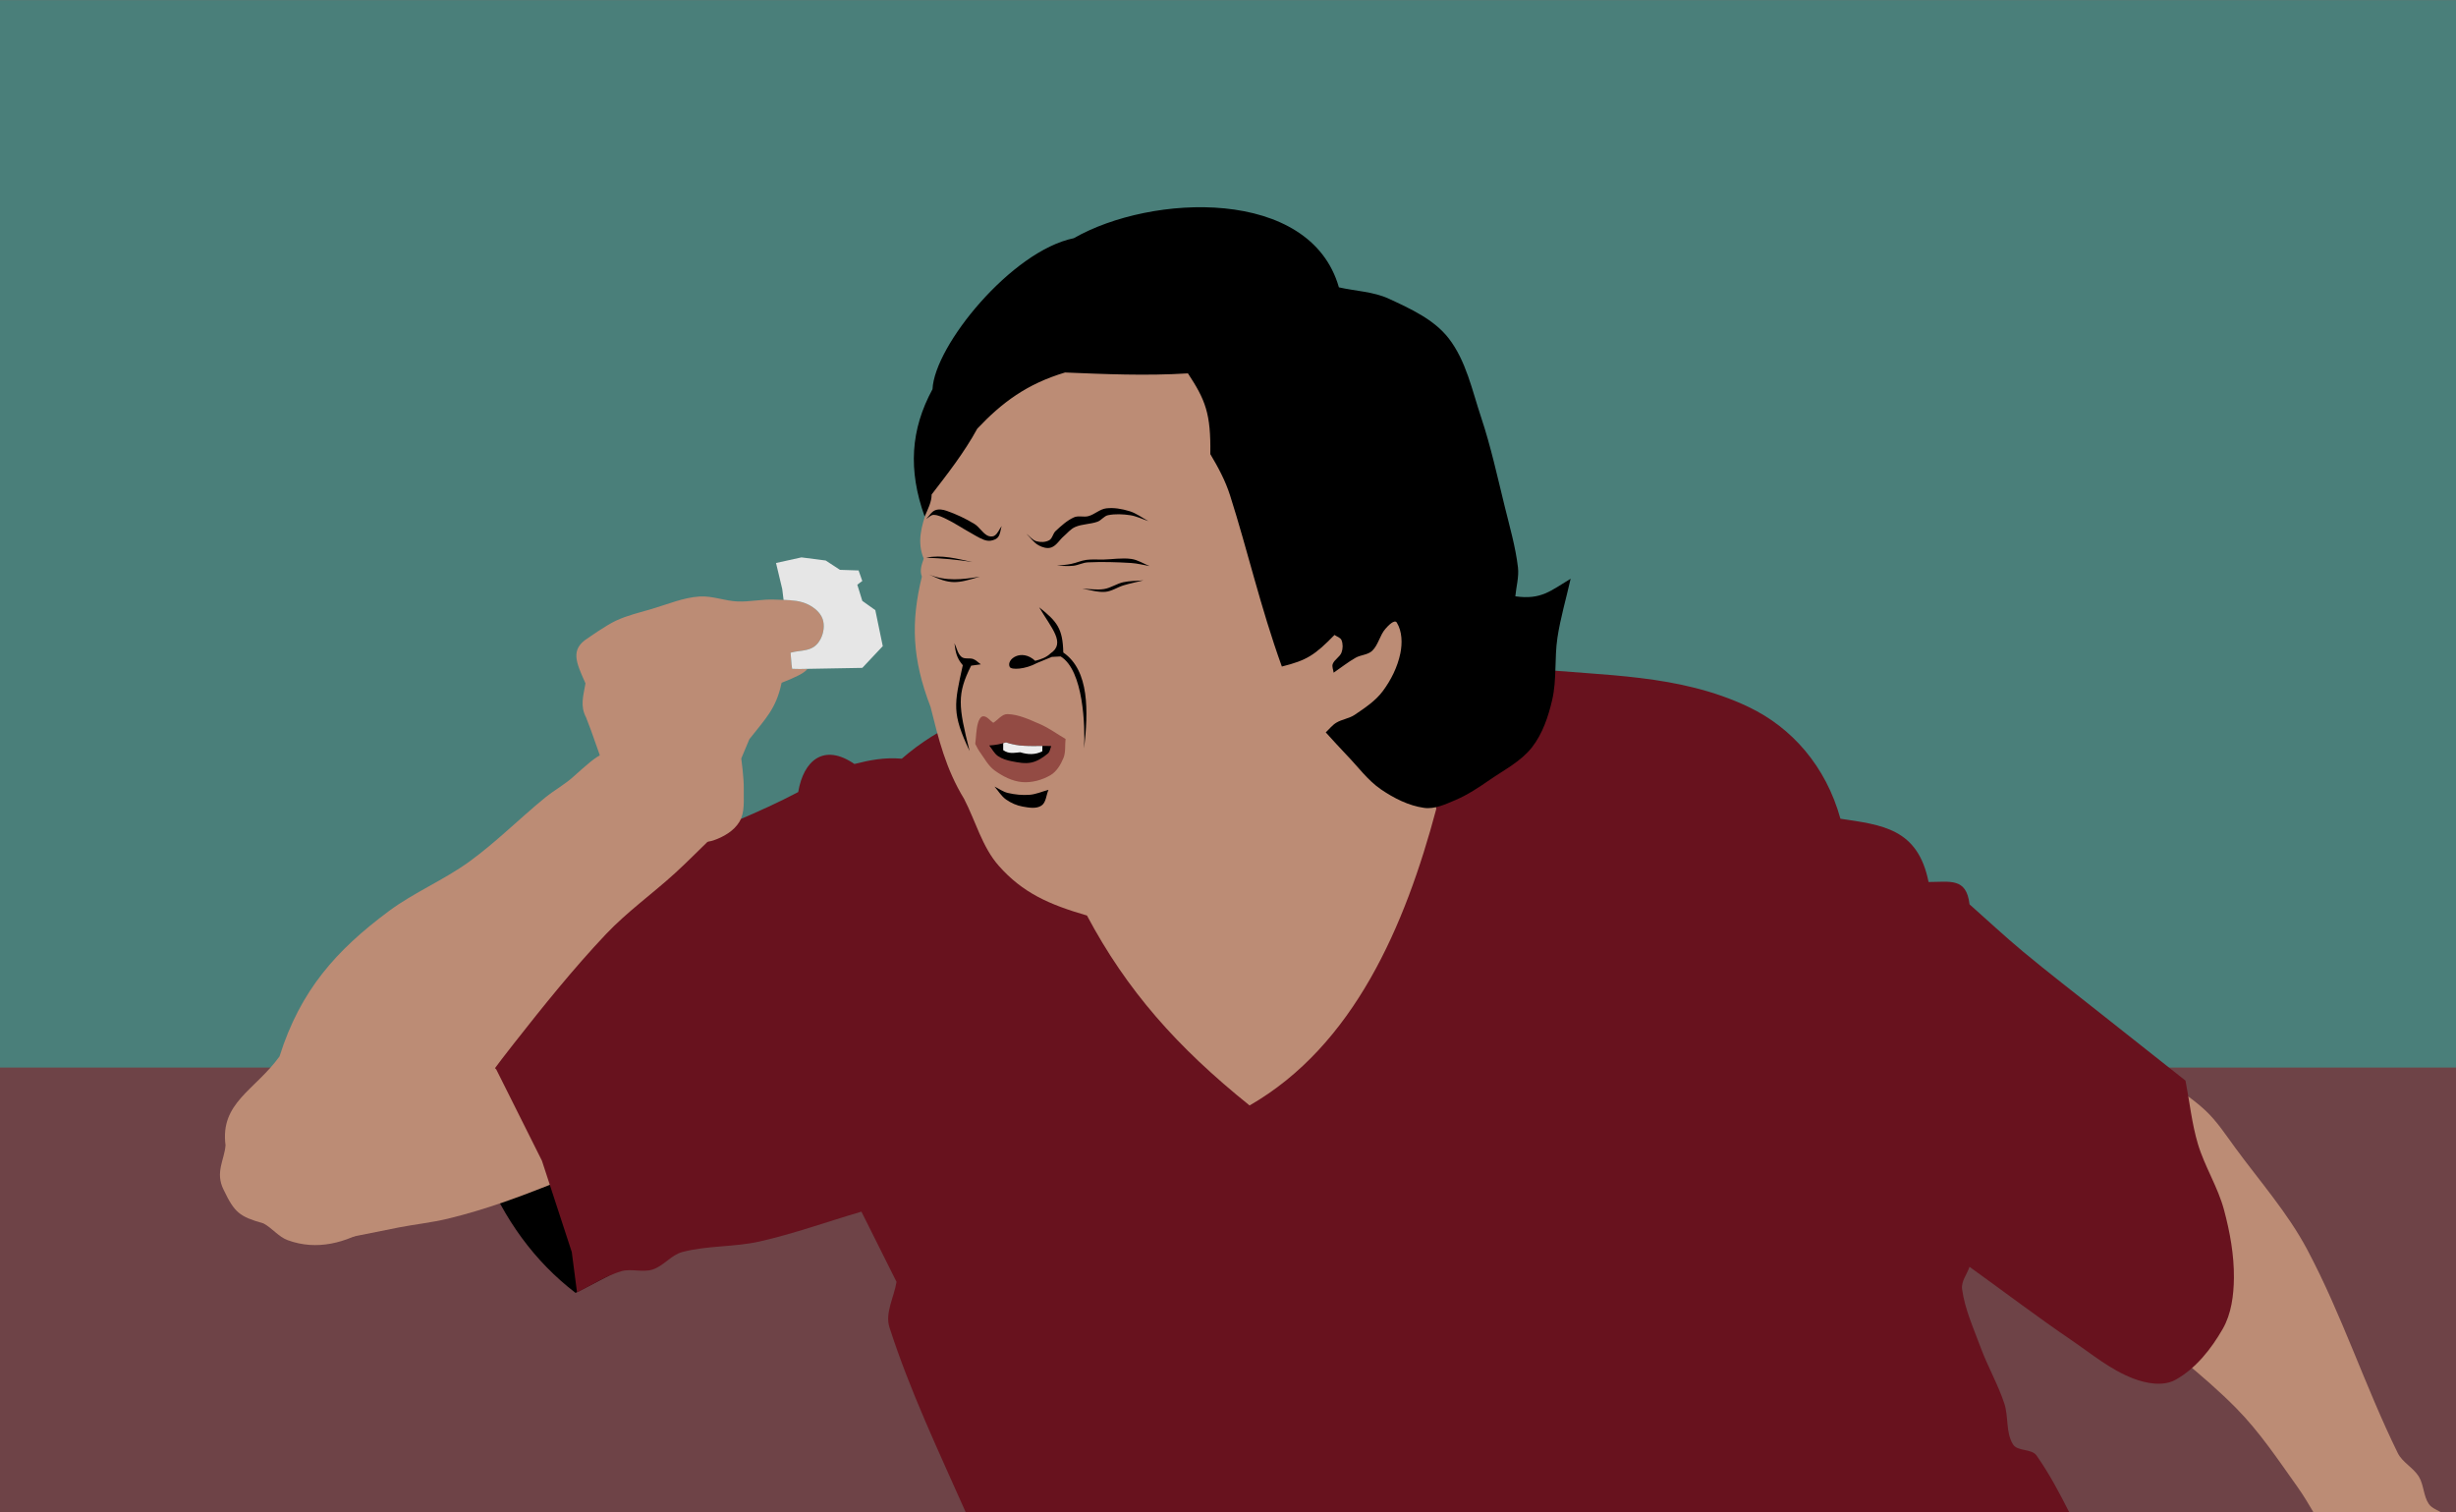 <?xml version="1.0" encoding="UTF-8" standalone="no"?>
<!-- Created with Inkscape (http://www.inkscape.org/) -->

<svg
   xmlns:dc="http://purl.org/dc/elements/1.1/"
   xmlns:cc="http://creativecommons.org/ns#"
   xmlns:rdf="http://www.w3.org/1999/02/22-rdf-syntax-ns#"
   xmlns:svg="http://www.w3.org/2000/svg"
   xmlns="http://www.w3.org/2000/svg"
   xmlns:sodipodi="http://sodipodi.sourceforge.net/DTD/sodipodi-0.dtd"
   xmlns:inkscape="http://www.inkscape.org/namespaces/inkscape"
   width="1299.152"
   height="800"
   id="svg2"
   version="1.1"
   inkscape:version="0.48.4 r9939"
   sodipodi:docname="Ben Chang (Senor Chang) by Rones.svg">
  <defs
     id="defs4" />
  <sodipodi:namedview
     id="base"
     pagecolor="#ffffff"
     bordercolor="#666666"
     borderopacity="1.0"
     inkscape:pageopacity="0.0"
     inkscape:pageshadow="2"
     inkscape:zoom="0.175"
     inkscape:cx="-1575.7928"
     inkscape:cy="1127.5993"
     inkscape:document-units="px"
     inkscape:current-layer="layer1"
     showgrid="false"
     fit-margin-top="0"
     fit-margin-left="0"
     fit-margin-right="0"
     fit-margin-bottom="0"
     inkscape:window-width="1280"
     inkscape:window-height="1002"
     inkscape:window-x="1912"
     inkscape:window-y="-8"
     inkscape:window-maximized="1" />
  <g
     inkscape:label="Layer 1"
     inkscape:groupmode="layer"
     id="layer1"
     transform="translate(631.453,-572.375)">
    <g
       id="g3005"
       transform="matrix(0.65,0,0,0.65,-221.286,480.935)">
      <rect
         inkscape:export-ydpi="90"
         inkscape:export-xdpi="90"
         inkscape:export-filename="D:\!Закачалось D\path3043.png"
         y="140.796"
         x="-631.429"
         height="1231.429"
         width="2000.001"
         id="rect3054"
         style="color:#000000;fill:#6e4347;fill-opacity:1;stroke:none;stroke-width:0.299;marker:none;visibility:visible;display:inline;overflow:visible;enable-background:accumulate" />
      <rect
         inkscape:export-ydpi="90"
         inkscape:export-xdpi="90"
         inkscape:export-filename="D:\!Закачалось D\path3043.png"
         style="color:#000000;fill:#4a7f7a;fill-opacity:1;stroke:none;stroke-width:0.251;marker:none;visibility:visible;display:inline;overflow:visible;enable-background:accumulate"
         id="rect3056"
         width="2000.049"
         height="868.62"
         x="-631.453"
         y="140.772" />
      <path
         inkscape:export-ydpi="90"
         inkscape:export-xdpi="90"
         inkscape:export-filename="D:\!Закачалось D\path3043.png"
         sodipodi:nodetypes="ccccc"
         inkscape:connector-curvature="0"
         id="path2996"
         d="m -265.67,943.266 c 4.035,112.647 36.123,198.224 103.036,249.508 L -59.599,1139.235 -160.614,951.347 z"
         style="fill:#000000;stroke:none" />
      <path
         inkscape:export-ydpi="90"
         inkscape:export-xdpi="90"
         inkscape:export-filename="D:\!Закачалось D\path3043.png"
         inkscape:connector-curvature="0"
         id="path2998"
         d="m 1124.312,1015 -23.25,195.969 c 29.294,25.254 60.727,48.202 87.875,75.75 18.864,19.141 33.919,41.728 49.5,63.625 5.028,7.066 9.505,14.532 13.875,22.031 l 104.875,0 c -3.818,-2.767 -9.027,-3.994 -11.656,-7.875 -4.421,-6.526 -3.99,-15.489 -8.094,-22.219 -4.469,-7.33 -13.368,-11.484 -17.156,-19.187 -26.676,-54.241 -45.339,-112.335 -73.75,-165.688 -15.896,-29.851 -38.615,-55.525 -58.594,-82.812 -7.642,-10.438 -14.808,-21.47 -24.25,-30.313 -11.944,-11.186 -26.243,-19.516 -39.375,-29.281 z"
         style="fill:#bc8c75;fill-opacity:1;stroke:none" />
      <path
         inkscape:export-ydpi="90"
         inkscape:export-xdpi="90"
         inkscape:export-filename="D:\!Закачалось D\path3043.png"
         sodipodi:nodetypes="csssccc"
         inkscape:connector-curvature="0"
         id="path3000"
         d="m -160.714,1095.934 c -20,7.619 -39.766,15.884 -60,22.857 -15.028,5.179 -30.264,9.838 -45.714,13.571 -13.165,3.182 -26.701,4.575 -40,7.143 -21.227,4.099 -42.381,8.572 -63.571,12.857 l 20.714,-130 132.857,-51.429"
         style="fill:#bc8c75;fill-opacity:1;stroke:none" />
      <path
         inkscape:export-ydpi="90"
         inkscape:export-xdpi="90"
         inkscape:export-filename="D:\!Закачалось D\path3043.png"
         inkscape:connector-curvature="0"
         id="path3002"
         d="m 615.188,684.656 c -171.946,44.083 -389.923,-32.844 -512.344,73.406 -14.376,-1.196 -25.744,1.108 -38.562,4.312 -24.898,-17.15 -41.435,-2.856 -45.719,22.844 -31.501,16.634 -67.178,30.366 -97.125,42.844 l -118.594,57.156 -81.406,35.719 1.406,38.562 50,51.438 37.156,74.281 24.281,74.281 4.281,32.875 c 11.905,-5.714 23.079,-13.335 35.719,-17.156 8.217,-2.484 17.529,1.136 25.719,-1.438 8.96,-2.816 15.197,-11.898 24.281,-14.281 20.454,-5.365 42.247,-3.911 62.875,-8.562 28.076,-6.331 55.225,-16.186 82.844,-24.281 9.524,19.048 19.039,38.077 28.562,57.125 -1.905,12.381 -9.567,25.235 -5.719,37.156 16.778,51.98 40.346,101.453 62.531,151.438 l 898.094,0 c -8.222,-16.279 -16.691,-32.401 -27.156,-47.281 -4.072,-5.79 -15.461,-3.075 -19.188,-9.094 -5.979,-9.658 -3.47,-22.537 -7.062,-33.312 -5.201,-15.604 -13.517,-30.041 -19.219,-45.469 -5.759,-15.582 -12.847,-31.014 -15.125,-47.469 -0.876,-6.328 4.042,-12.127 6.062,-18.188 27.611,19.866 54.708,40.432 82.813,59.594 16.367,11.159 31.989,24.261 50.5,31.313 10.703,4.077 24.332,6.562 34.344,1 16.454,-9.141 29.046,-25.076 38.406,-41.406 7.029,-12.263 8.947,-27.273 9.094,-41.406 0.195,-18.713 -3.24,-37.488 -8.094,-55.562 -4.978,-18.539 -15.735,-35.135 -21.219,-53.531 -4.999,-16.77 -6.727,-34.359 -10.094,-51.531 -22.56,-17.846 -45.159,-35.646 -67.687,-53.531 -21.581,-17.133 -43.44,-33.91 -64.625,-51.531 -14.855,-12.356 -28.959,-25.58 -43.438,-38.375 -2.52,-21.984 -15.809,-18.188 -33.344,-18.188 -8.689,-43.709 -37.96,-46.385 -71.719,-51.5 -11.794,-42.601 -39.444,-74.113 -74.75,-90.938 -57.122,-27.221 -118.611,-25.08 -176.781,-31.312 z"
         style="fill:#68121e;fill-opacity:1;stroke:none" />
      <path
         inkscape:export-ydpi="90"
         inkscape:export-xdpi="90"
         inkscape:export-filename="D:\!Закачалось D\path3043.png"
         sodipodi:nodetypes="ccccccssssccsssccc"
         inkscape:connector-curvature="0"
         id="path3004"
         d="m -396.99,1149.842 c -7.481,-2.795 -12.614,-9.95 -19.698,-13.637 -19.401,-5.495 -23.445,-8.696 -32.325,-27.274 -7.227,-14.312 0.747,-24.622 1.515,-36.365 -4.489,-34.595 24.002,-44.61 43.942,-72.226 16.993,-53.888 46.28,-86.489 88.893,-118.188 20.608,-15.354 44.866,-25.305 65.66,-40.406 21.751,-15.795 40.798,-35.021 61.619,-52.023 7.642,-6.24 16.526,-10.946 23.739,-17.678 3.04,-2.837 9.779,-8.685 12.995,-11.321 7.302,-5.985 13.305,-8.336 21.387,-13.219 26.769,25.422 49.967,50.13 76.736,75.552 -9.765,9.428 -19.262,19.142 -29.294,28.284 -18.426,16.791 -38.937,31.383 -56.063,49.497 -26.761,28.305 -51.191,58.77 -75.256,89.398 -13.012,16.561 -25.918,33.456 -35.86,52.023 -5.206,26.058 -6.776,28.522 -24.244,46.972 -29.396,34.656 -75.973,78.189 -123.744,60.609 z"
         style="fill:#bc8c75;fill-opacity:1;stroke:none" />
      <path
         inkscape:export-ydpi="90"
         inkscape:export-xdpi="90"
         inkscape:export-filename="D:\!Закачалось D\path3043.png"
         sodipodi:nodetypes="ssssssccccsssssssssccccccss"
         inkscape:connector-curvature="0"
         id="path3006"
         d="m -29.294,809.42 c -4.466,7.454 -12.982,12.367 -21.213,15.152 -4.946,1.674 -10.501,1.328 -15.657,0.505 -7.784,-1.242 -14.946,-5.053 -22.223,-8.081 -5.841,-2.43 -11.678,-4.946 -17.173,-8.081 -4.421,-2.522 -12.627,-8.586 -12.627,-8.586 -17.269,-11.743 -22.655,-21.244 -23.234,-40.911 l -8.586,-24.244 -4.041,-10.607 c -5.05,-9.518 -2.247,-17.617 -0.505,-27.779 -7.61,-17.102 -12.756,-27.677 2.02,-36.871 0,0 14.642,-10.369 22.728,-14.142 9.312,-4.345 19.435,-6.704 29.294,-9.596 12.852,-3.77 25.523,-9.274 38.891,-10.102 10.338,-0.64 20.46,3.624 30.81,4.041 10.106,0.407 20.202,-2.006 30.305,-1.515 9.18,0.446 19.064,-0.091 27.274,4.041 4.892,2.462 9.76,6.465 11.617,11.617 1.835,5.09 0.936,11.338 -1.515,16.162 -5.765,11.346 -15.755,8.802 -24.541,11.385 l 1.095,13.122 12.58,0.238 c -2.701,3.409 -10.38,7.003 -20.955,11.116 -4.49,21.309 -13.072,29.049 -26.264,45.962 l -6.566,15.657 c 0,0 2.206,16.137 2.02,24.244 -0.21,9.165 1.176,19.41 -3.536,27.274 z"
         style="fill:#bc8c75;fill-opacity:1;stroke:none" />
      <path
         inkscape:export-ydpi="90"
         inkscape:export-xdpi="90"
         inkscape:export-filename="D:\!Закачалось D\path3043.png"
         inkscape:connector-curvature="0"
         id="path3008"
         d="M 21.219,594.25 0.5,598.812 l 5.062,21.219 1.094,8.812 c 6.976,0.233 14.022,0.741 20.125,3.812 4.892,2.462 9.737,6.442 11.594,11.594 1.835,5.09 0.951,11.363 -1.5,16.188 -5.765,11.346 -15.745,8.792 -24.531,11.375 l 0.75,9.156 0.5,3.969 6.188,0.125 50.938,-0.906 16.656,-17.688 -6.062,-29.281 -10.594,-7.562 -4.062,-13.156 4.062,-3.031 -3.031,-8.562 -15.156,-0.5 -11.625,-7.594 -19.688,-2.531 z"
         style="fill:#e6e6e6;stroke:none" />
      <path
         inkscape:export-ydpi="90"
         inkscape:export-xdpi="90"
         inkscape:export-filename="D:\!Закачалось D\path3043.png"
         sodipodi:nodetypes="ccsccccccccccc"
         inkscape:connector-curvature="0"
         id="path3013"
         d="M 385.878,1040.24 C 326.856,992.824 285.984,946.626 253.548,885.687 c -30.899,-8.96 -52.288,-18.462 -71.721,-40.406 -13.579,-15.334 -18.856,-36.365 -28.284,-54.548 -15.024,-24.614 -20.868,-49.127 -27.274,-74.751 -15.131,-39.321 -16.074,-69.156 -7.071,-106.066 -1.976,-5.358 -0.072,-9.885 1.515,-14.647 -5.702,-13.619 -1.783,-26.445 2.525,-39.143 6.903,-26.853 13.805,-53.706 20.708,-80.56 27.611,-24.244 55.222,-48.487 82.833,-72.731 66.67,3.199 133.34,6.398 200.01,9.596 27.611,78.624 55.222,157.247 82.833,235.871 l 28.235,150.49 c -25.339,95.172 -67.112,192.674 -151.979,241.45 z"
         style="fill:#bc8c75;fill-opacity:1;stroke:none" />
      <path
         inkscape:export-ydpi="90"
         inkscape:export-xdpi="90"
         inkscape:export-filename="D:\!Закачалось D\path3043.png"
         sodipodi:nodetypes="ccccsssssccsssssssscsssssssscsssccscccccc"
         inkscape:connector-curvature="0"
         id="path3015"
         d="m 121.429,560.934 c -13.515,-37.677 -11.441,-70.655 6.429,-103.571 1.565,-35.327 64.276,-112.501 115,-122.857 63.097,-36.192 192.393,-41.801 215.714,40 13.571,3.095 28.087,3.427 40.714,9.286 17.611,8.172 36.652,16.818 48.571,32.143 14.224,18.288 19.102,42.306 26.429,64.286 7.944,23.833 13.293,48.46 19.286,72.857 4.01,16.327 8.75,32.589 10.714,49.286 0.922,7.836 -1.429,15.714 -2.143,23.571 21.15,3.002 28.745,-4.533 45,-14.286 -3.571,15.952 -8.255,31.696 -10.714,47.857 -2.552,16.772 -0.452,34.188 -4.286,50.714 -3.158,13.613 -7.832,27.553 -16.429,38.571 -8.876,11.377 -22.407,18.236 -34.286,26.429 -8.874,6.12 -17.942,12.198 -27.857,16.429 -8.126,3.467 -16.966,7.664 -25.714,6.429 -12.568,-1.774 -24.513,-7.85 -35,-15 -10.85,-7.398 -18.718,-18.427 -27.857,-27.857 -5.863,-6.049 -11.429,-12.381 -17.143,-18.571 2.857,-2.619 5.257,-5.848 8.571,-7.857 4.652,-2.819 10.5,-3.372 15,-6.429 8.246,-5.601 16.913,-11.283 22.857,-19.286 6.733,-9.064 12.017,-19.653 14.286,-30.714 1.685,-8.216 1.496,-17.83 -2.857,-25 -1.824,-3.005 -6.971,2.354 -9.286,5 -4.571,5.224 -5.733,13.022 -10.714,17.857 -3.522,3.419 -9.304,3.289 -13.571,5.714 -6.259,3.556 -11.905,8.095 -17.857,12.143 -0.238,-2.381 -1.586,-4.915 -0.714,-7.143 1.423,-3.637 5.787,-5.624 7.143,-9.286 1.158,-3.126 1.238,-6.905 0,-10 -0.884,-2.211 -3.81,-2.857 -5.714,-4.286 -16.125,16.456 -22.456,20.614 -42.857,25.714 C 394.652,634.557 384.467,589.198 370,543.791 c -3.793,-11.905 -9.643,-22.857 -16.071,-33.571 0.54,-33.155 -4.047,-44.155 -18.214,-65.714 -34.234,2.138 -68.211,0.592 -100,-0.714 -31.062,9.301 -51.279,24.379 -71.429,45.714 -10.723,19.631 -24.526,37.17 -37.143,53.571 0.034,5.952 -2.992,11.905 -5.714,17.857 z"
         style="fill:#000000;stroke:none" />
      <path
         inkscape:export-ydpi="90"
         inkscape:export-xdpi="90"
         inkscape:export-filename="D:\!Закачалось D\path3043.png"
         sodipodi:nodetypes="ccsscccc"
         inkscape:connector-curvature="0"
         id="path3019"
         d="m 152.5,682.005 c -4.956,-5.708 -5.928,-10.714 -6.786,-17.857 1.905,3.69 2.53,8.405 5.714,11.071 2.506,2.098 6.594,0.608 9.643,1.786 2.311,0.893 4.048,2.857 6.071,4.286 -2.619,0.357 -5.238,0.714 -7.857,1.071 -11.633,23.184 -10.46,32.862 -1.25,69.455 C 143.475,720.987 145.46,713.954 152.5,682.005 z"
         style="fill:#000000;fill-opacity:1;stroke:none" />
      <path
         inkscape:export-ydpi="90"
         inkscape:export-xdpi="90"
         inkscape:export-filename="D:\!Закачалось D\path3043.png"
         sodipodi:nodetypes="cccscccccc"
         inkscape:connector-curvature="0"
         id="path3021"
         d="m 214.643,634.862 c 10.029,17.092 21.809,29.09 9.286,37.5 -3.755,3.522 -7.714,4.742 -12.5,6.071 -11.279,-10.484 -23.868,-1.056 -20.714,5 1.303,2.503 12.566,2.009 22.143,-3.214 l 12.143,-5 7.143,-0.357 c 18.668,11.412 19.96,56.957 19.077,74.842 3.408,-29.982 4.467,-63.299 -16.934,-78.056 -0.455,-19.507 -4.986,-25.146 -19.643,-36.786 z"
         style="fill:#000000;fill-opacity:1;stroke:none" />
      <path
         inkscape:export-ydpi="90"
         inkscape:export-xdpi="90"
         inkscape:export-filename="D:\!Закачалось D\path3043.png"
         sodipodi:nodetypes="csssssscsssssc"
         inkscape:connector-curvature="0"
         id="path3023"
         d="m 122.734,562.943 c 2.02,-1.094 3.764,-3.318 6.061,-3.283 3.726,0.057 7.25,1.916 10.607,3.536 6.282,3.031 12.083,6.971 18.183,10.354 3.919,2.174 7.7,4.669 11.869,6.313 1.894,0.747 4.061,1.141 6.061,0.758 2.145,-0.411 4.528,-1.261 5.808,-3.03 1.81,-2.502 1.852,-5.893 2.778,-8.839 -1.936,2.61 -3.069,6.08 -5.808,7.829 -1.704,1.088 -4.315,0.768 -6.061,-0.253 -4.013,-2.346 -6.381,-6.93 -10.354,-9.344 -7.08,-4.302 -14.655,-7.875 -22.476,-10.607 -2.945,-1.028 -6.442,-1.648 -9.344,-0.505 -3.157,1.244 -4.882,4.714 -7.324,7.071 z"
         style="fill:#000000;stroke:none" />
      <path
         inkscape:export-ydpi="90"
         inkscape:export-xdpi="90"
         inkscape:export-filename="D:\!Закачалось D\path3043.png"
         sodipodi:nodetypes="cssssssscsssssssc"
         inkscape:connector-curvature="0"
         id="path3025"
         d="m 204.303,575.065 c 3.283,3.115 5.884,7.163 9.849,9.344 3.068,1.687 7.058,2.948 10.354,1.768 4.265,-1.527 6.662,-6.143 10.102,-9.091 3.044,-2.61 5.662,-5.988 9.344,-7.576 5.719,-2.466 12.32,-2.192 18.183,-4.293 3.167,-1.135 5.288,-4.644 8.586,-5.303 5.861,-1.172 12.016,-0.864 17.93,0 5.163,0.755 9.933,3.199 14.9,4.798 -5.135,-2.694 -9.853,-6.408 -15.405,-8.081 -6.088,-1.835 -12.628,-3.038 -18.94,-2.273 -5.201,0.63 -9.348,4.906 -14.395,6.313 -3.825,1.067 -8.252,-0.628 -11.869,1.01 -5.644,2.556 -10.352,6.905 -14.9,11.112 -2.263,2.093 -2.582,6.128 -5.303,7.576 -3.055,1.626 -7.028,1.714 -10.354,0.758 -3.236,-0.931 -5.387,-4.041 -8.081,-6.061 z"
         style="fill:#000000;stroke:none" />
      <path
         inkscape:export-ydpi="90"
         inkscape:export-xdpi="90"
         inkscape:export-filename="D:\!Закачалось D\path3043.png"
         sodipodi:nodetypes="csssscsssc"
         inkscape:connector-curvature="0"
         id="path3027"
         d="m 229.052,601.077 c 3.872,-0.505 7.788,-0.749 11.617,-1.515 4.185,-0.837 8.146,-2.708 12.374,-3.283 4.505,-0.612 9.092,-0.158 13.637,-0.253 7.661,-0.158 15.393,-1.567 22.981,-0.505 5.279,0.739 9.933,3.872 14.9,5.808 -5.051,-0.842 -10.041,-2.217 -15.152,-2.525 -11.681,-0.704 -23.414,-1.071 -35.103,-0.505 -4.059,0.196 -7.83,2.334 -11.869,2.778 -4.435,0.488 -8.923,0 -13.385,0 z"
         style="fill:#000000;fill-opacity:1;stroke:none" />
      <path
         inkscape:export-ydpi="90"
         inkscape:export-xdpi="90"
         inkscape:export-filename="D:\!Закачалось D\path3043.png"
         sodipodi:nodetypes="sscsscs"
         inkscape:connector-curvature="0"
         id="path3029"
         d="m 267.438,620.017 c 5.469,-0.87 10.249,-4.364 15.657,-5.556 5.366,-1.183 10.943,-1.01 16.415,-1.515 -5.387,1.347 -10.845,2.441 -16.162,4.041 -5.048,1.519 -9.646,4.869 -14.9,5.303 -6.265,0.518 -12.459,-1.684 -18.688,-2.525 5.893,0.084 11.858,1.178 17.678,0.253 z"
         style="fill:#000000;fill-opacity:1;stroke:none" />
      <path
         inkscape:export-ydpi="90"
         inkscape:export-xdpi="90"
         inkscape:export-filename="D:\!Закачалось D\path3043.png"
         sodipodi:nodetypes="ccc"
         inkscape:connector-curvature="0"
         id="path3031"
         d="m 122.734,594.511 c 12.688,-2.659 25.221,0.891 37.628,3.536 -12.472,-1.948 -25.02,-3.101 -37.628,-3.536 z"
         style="fill:#000000;fill-opacity:1;stroke:none" />
      <path
         inkscape:export-ydpi="90"
         inkscape:export-xdpi="90"
         inkscape:export-filename="D:\!Закачалось D\path3043.png"
         sodipodi:nodetypes="ccc"
         inkscape:connector-curvature="0"
         id="path3035"
         d="m 125.006,608.148 c 13.655,5.739 27.276,4.164 41.416,1.768 -19.14,5.785 -23.871,6.624 -41.416,-1.768 z"
         style="fill:#000000;fill-opacity:1;stroke:none" />
      <path
         inkscape:export-ydpi="90"
         inkscape:export-xdpi="90"
         inkscape:export-filename="D:\!Закачалось D\path3043.png"
         sodipodi:nodetypes="sscssscs"
         inkscape:connector-curvature="0"
         id="path3037"
         d="m 189.151,785.934 c 5.758,1.35 11.781,1.965 17.678,1.515 5.293,-0.404 10.27,-2.694 15.405,-4.041 -1.936,4.293 -1.861,10.311 -5.808,12.879 -4.239,2.758 -10.171,1.631 -15.152,0.758 -4.867,-0.854 -9.606,-2.951 -13.637,-5.808 -3.818,-2.706 -6.229,-6.987 -9.344,-10.48 3.62,1.726 6.955,4.261 10.859,5.177 z"
         style="fill:#000000;fill-opacity:1;stroke:none" />
      <path
         inkscape:export-ydpi="90"
         inkscape:export-xdpi="90"
         inkscape:export-filename="D:\!Закачалось D\path3043.png"
         sodipodi:nodetypes="csscsscsssssc"
         inkscape:connector-curvature="0"
         id="path3039"
         d="m 162.635,746.033 c 0.758,-5.724 0.654,-11.63 2.273,-17.173 0.638,-2.183 2.019,-5.303 4.293,-5.303 3.222,0 5.387,3.536 8.081,5.303 3.872,-2.357 7.085,-7.192 11.617,-7.071 9.156,0.244 17.843,4.478 26.264,8.081 7.421,3.175 13.974,8.081 20.961,12.122 -0.589,5.219 0.261,10.813 -1.768,15.657 -2.25,5.373 -5.565,10.971 -10.607,13.89 -6.82,3.949 -15.127,6.214 -22.981,5.556 -8.008,-0.671 -15.687,-4.669 -22.223,-9.344 -5.357,-3.832 -8.482,-10.091 -12.374,-15.405 -1.425,-1.946 -2.357,-4.209 -3.536,-6.313 z"
         style="fill:#934b44;fill-opacity:1;stroke:none" />
      <path
         inkscape:export-ydpi="90"
         inkscape:export-xdpi="90"
         inkscape:export-filename="D:\!Закачалось D\path3043.png"
         sodipodi:nodetypes="cccssssc"
         inkscape:connector-curvature="0"
         id="path3041"
         d="m 173.999,747.296 c 5.004,-0.294 9.276,-1.072 13.637,-2.525 12.226,4.385 24.963,2.404 36.871,3.03 -0.926,2.02 -1.066,4.643 -2.778,6.061 -3.917,3.244 -8.413,6.252 -13.385,7.324 -5.195,1.12 -10.694,0.004 -15.91,-1.01 -3.975,-0.773 -8.045,-1.974 -11.364,-4.293 -3.039,-2.123 -4.714,-5.724 -7.071,-8.586 z"
         style="fill:#000000;fill-opacity:1;stroke:none" />
      <path
         inkscape:export-ydpi="90"
         inkscape:export-xdpi="90"
         inkscape:connector-curvature="0"
         id="path3043"
         d="m 187.625,744.781 c -0.755,0.252 -1.496,0.475 -2.25,0.688 l 0,5.625 c 4.575,3.25 8.541,2.207 13.875,1.75 6.256,1.969 12.102,2.168 17.938,-0.75 l 0.094,-4.406 c -9.754,0.045 -19.869,0.604 -29.656,-2.906 z"
         style="fill:#ececec;stroke:none" />
    </g>
  </g>
</svg>
